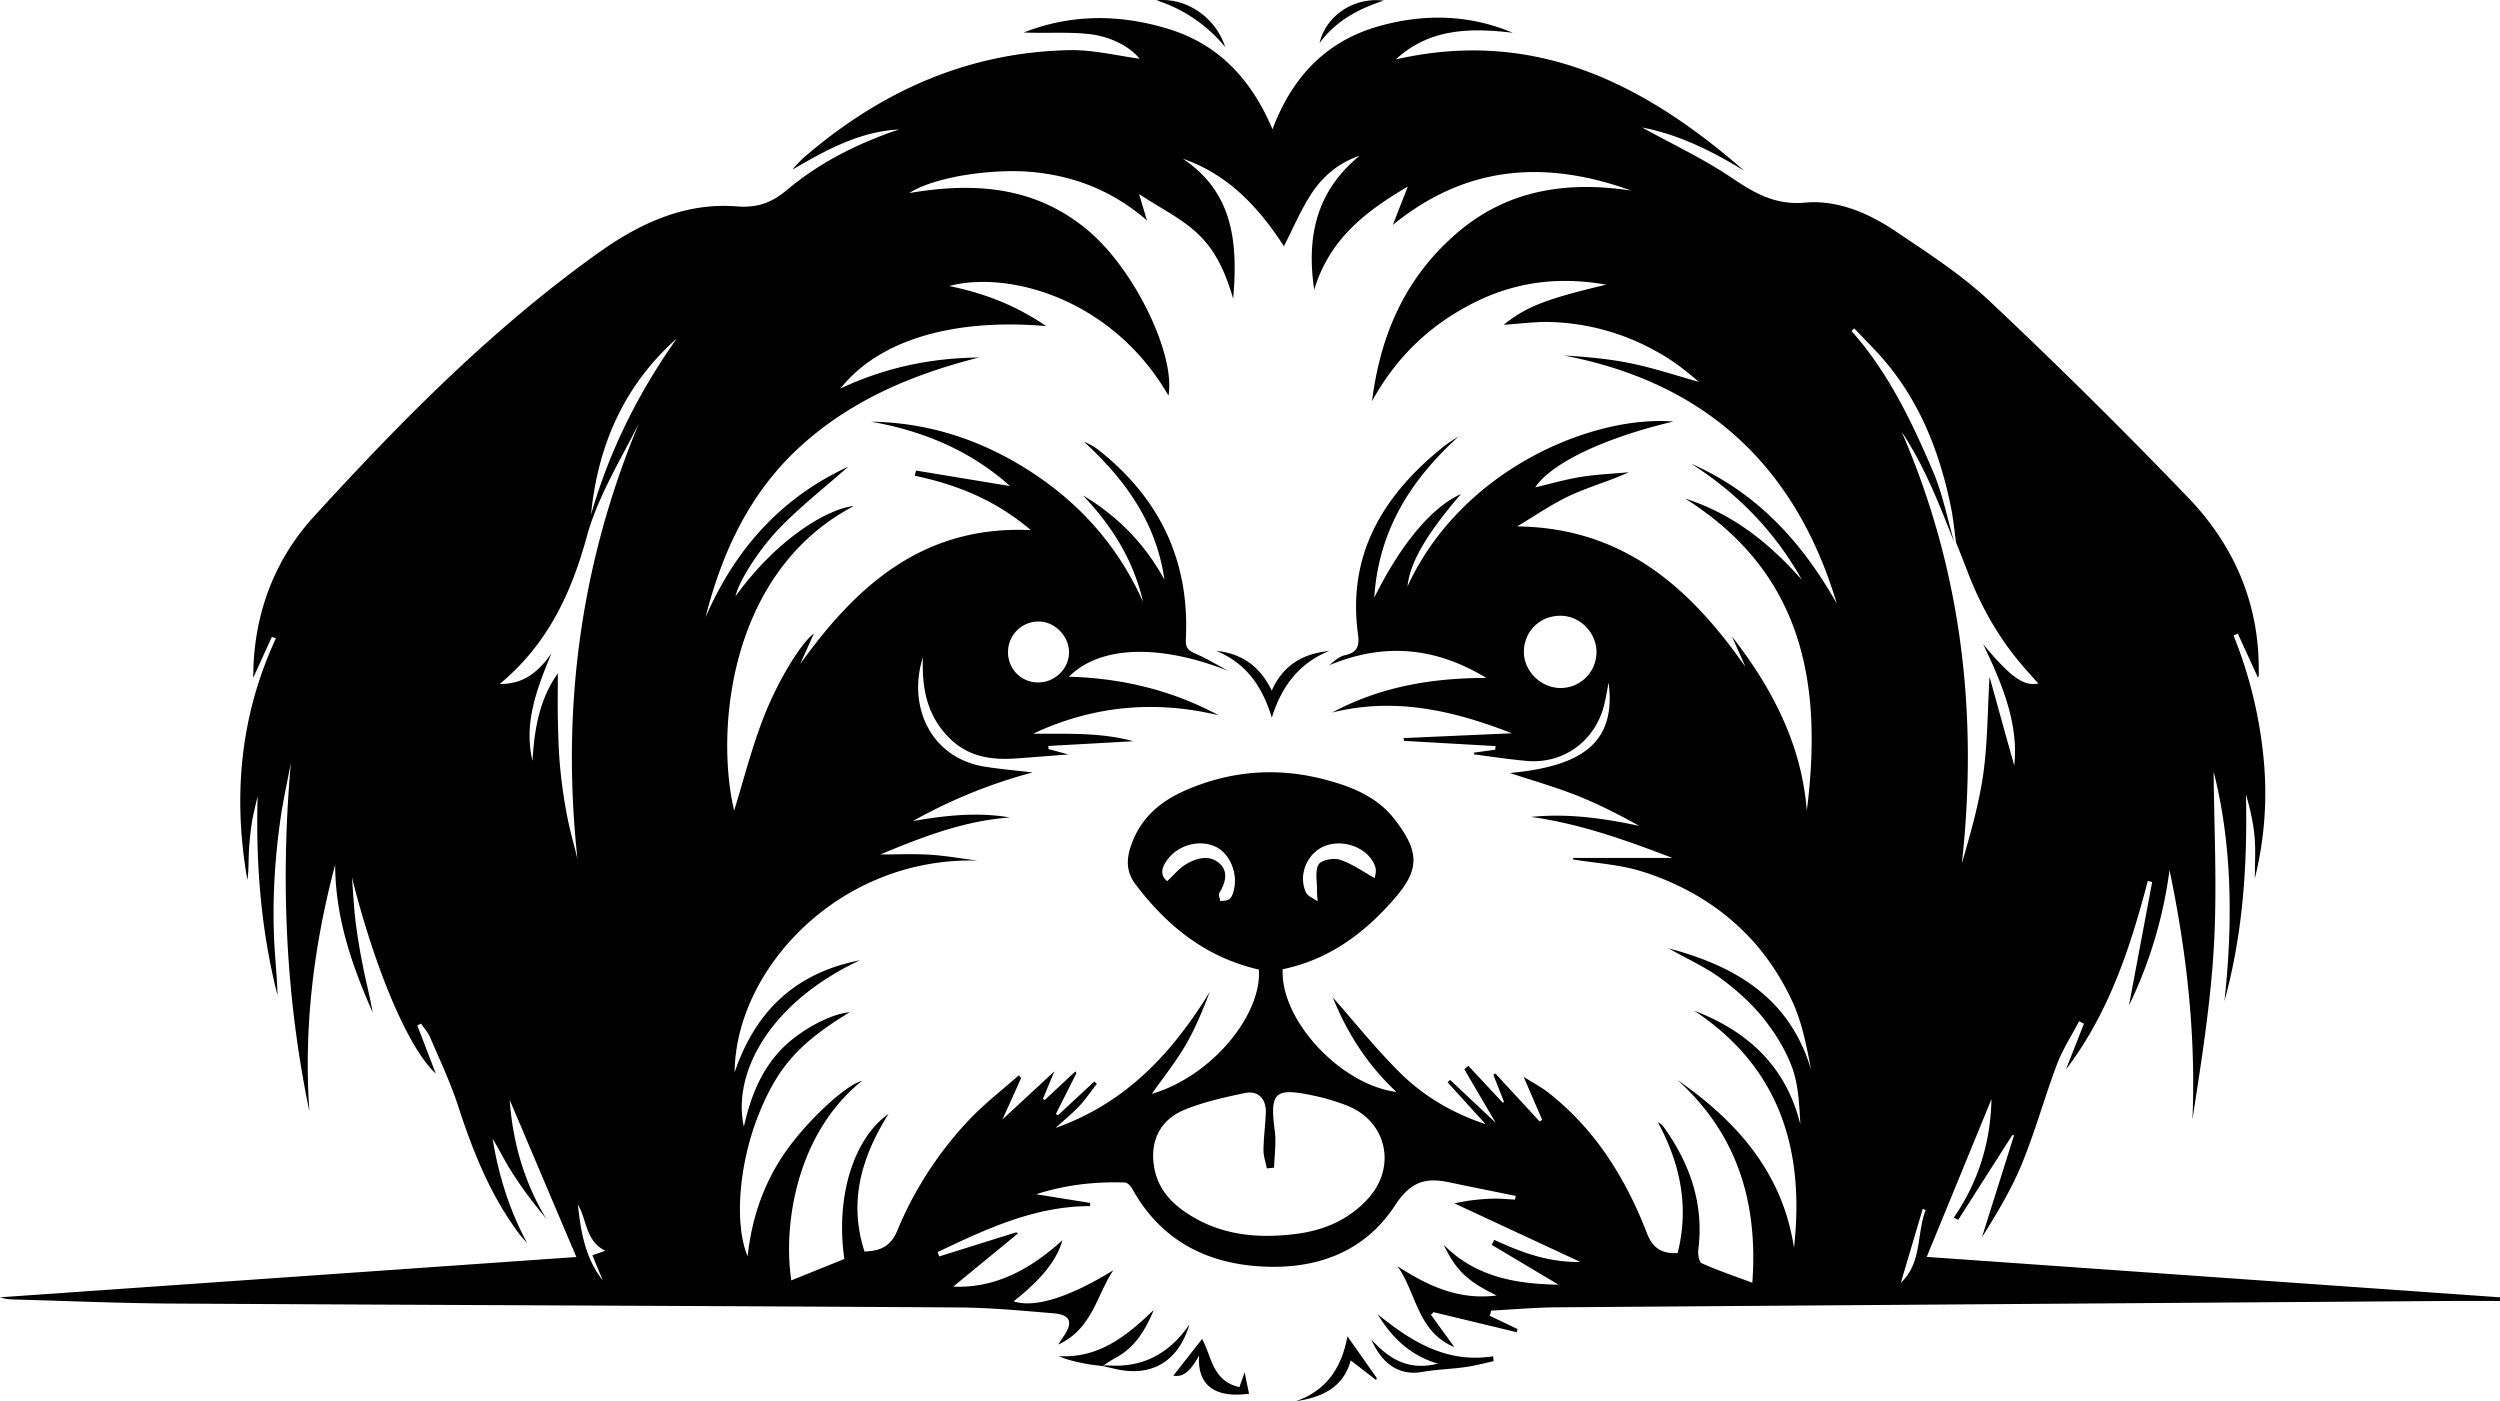 <svg xmlns="http://www.w3.org/2000/svg" viewBox="0 0 1923.21 1077.88"><title>Asset 64</title><g id="Layer_2" data-name="Layer 2"><g id="Layer_1-2" data-name="Layer 1"><path d="M856.5,977.13c-12.86,19-16.08,45.13-42.41,57.24,2.25-3.47,3.35-5.23,4.52-6.94,7-10.34,4.68-16.1-8.11-17.13-24.3-2-48.65-4.35-73-4.5-201.57-1.24-403.14-1.86-604.71-3-40.7-.24-81.4-2-122.11-3.14A37.43,37.43,0,0,1,0,998l443.38-31L392.09,846.12c2.28,31.61,10.65,62.71,28.26,91.66-4.93-6.26-10.06-12.37-14.74-18.8-5-6.85-9.82-13.84-14.2-21.08s-8-14.69-12.46-21.86c4.58,28.05,12.84,54.82,26.61,80.3-2.08-2.4-4.32-4.69-6.22-7.23-22.23-29.72-35.6-63.57-47-98.53-5.86-17.92-14-35.12-21.42-52.51-1.64-3.85-4.66-7.1-7-10.63L321,788.83c4.77,12.42,9.55,24.83,14.27,37.1-21.43-19.79-47-81-64.52-150.93.91,11.43,1.43,22.91,2.84,34.28,1.45,11.75,3.47,23.45,5.8,35.07s5.3,22.87,7.28,34.47c-16-36.21-28.77-73.2-28.83-113.64C241.3,727.42,233.51,790.53,238,855c-18.39-88.67-22.25-177.92-14.23-268.22-2.71,14.39-5.93,28.7-8,43.18-2.15,15.09-3.71,30.3-4.56,45.51-.83,14.88-1,29.86-.44,44.75.56,15.19,2.35,30.34,2.73,45.58-12.78-50.29-16.83-101.36-15.3-153.51-1.5,6.79-3.33,13.53-4.41,20.39a215.11,215.11,0,0,0-2.3,22.21c-.38,7.35-.08,14.73-1.2,22-11.22-64-5.68-126.15,22-185.91l-3.17-1-14.31,31.47c0-47.4,15.41-89.86,46.87-124.31C309,323.46,379.07,252.4,460.76,194.2c31.47-22.42,66.12-38.52,105.86-35.43,15.9,1.23,26.89-2.62,38.85-12.69,25.3-21.29,54.73-35.9,86.12-46.51-30.42,1.64-56,15.77-82,30.94,1.32-1.54,2.58-3.15,4-4.61,1.64-1.72,3.33-3.4,5.13-5,58.68-50.52,125.79-80.79,204-82.31,18.6-.36,37.3,4.41,53.92,6.56C869.5,36.3,854.86,27.72,836,26c-16-1.49-32.3-.31-48.47-1,36.87-14.44,74.3-14.17,111.67-2.61C938.14,34.39,963,61.78,978.92,99.46c15.08-40.31,41.42-68.22,82.81-79.59,34.38-9.45,68.58-8.73,102,5.35-32.65-3.92-64.08-3.44-90,20.51,106.68-24.43,191.23,18.5,268,85.58-24.48-14.92-49.94-27.79-78.47-33.23,23,12.71,46.9,23.89,68.5,38.43,17.68,11.9,33.64,21.43,56.79,19.37,25.07-2.23,48.88,8,69.65,22,25,16.82,50.7,33.37,72.49,53.87q78.13,73.54,152.58,151c34.15,35.5,53.68,78.72,54.33,129.1,0,2.71.1,5.43,0,8.14a2.52,2.52,0,0,1-.58,1.23c-5.06-11-10.27-22.38-15.48-33.73l-3.35,1.3a338.21,338.21,0,0,1,22.88,92,271.87,271.87,0,0,1-6.47,95c0-10.77.73-21.61-.2-32.3-1-10.92-3.54-21.7-6.63-32.47,1.22,53.76-2.2,106.87-16.53,159,6.59-60.47,5.92-120.48-8.31-176.31.28,42,2.71,87.34.28,132.46s-9.71,90.11-16.6,135c2.78-64.86-4.41-128.57-17.63-191.86a340,340,0,0,1-31.21,104.22c5.7-30.37,11.78-62.71,17.86-95l-3.36-.86c-13.5,51.64-30.09,101.93-63,145.09l13.89-35.26-3.74-1.85c-5.74,11-12.64,21.55-17,33.07-9.56,25.32-16.73,51.57-27,76.57-8.13,19.84-19.4,38.39-30.77,56.61q12.38-39.27,24.74-78.54l-1.35-.15-41.63,65.21-3.4-1.72c19.11-27.65,28.33-58.2,29-91.16-16.51,40.23-33,80.48-49.82,121.36L1923.19,998l0,2.82c-12.77,0-25.54-.08-38.32,0q-343.56,2.37-687.14,4.88c-16.87.13-33.72,1.66-50.58,2.54l-1.1,4,21.38,10.19c-.18.82-.36,1.63-.53,2.45l-64.1-15.45-2,2,18,24.87c-28.58-11.81-29.1-41.92-43.78-62.26,23.08,15,46.93,26.32,76.33,22.57-22.41-10.9-31.43-19.4-40.71-39,24.63,25,55.9,30.11,88.33,30.68l-51.36-30.61c.6-1.3,1.21-2.6,1.82-3.89,20.24,9.24,40.72,17.41,66.29,17l-96.95-45.1c3.51-.62,8.37-1.71,13.29-2.3a165.44,165.44,0,0,1,17.22-1.31c5.39-.08,10.79.49,16.19.77l.6-2.83c-17.14-3.5-34.3-6.93-51.43-10.53-18.11-3.81-29.59-.44-41.5,17.84-24.67,37.85-64.3,50.47-108.39,46.52-41-3.67-73.36-22.41-93.76-59.42-1.15-2.07-3.71-4.72-5.68-4.77-22.63-.64-44.93,1.55-68.22,9.05l41.52,6.68c0,.82,0,1.63.07,2.45-42.83,0-80.08,17.65-117.31,35.32.36,1.14.71,2.28,1.07,3.42L781.75,948l1.36.87-49.81,40.9c32.33,1.42,59.43-13.34,84-35.69-4.35,15.5-16.13,30.1-37.54,47C795.9,1006.51,823.12,997.82,856.5,977.13Zm648.24-559.87c-1.26-9-2.07-18-3.86-26.87-8.23-40.65-22.75-78.63-49.5-111-7.76-9.38-16.58-17.87-24.92-26.77l-2.13,2c28.34,31.89,46.45,69.83,62.89,108.45,7.32,17.21,10.87,36,16.14,54.11-11.54-29.21-22.79-58.56-40.45-85,46.23,106.49,59,217.36,46.3,332.19,6.55-22.88,13.26-45.84,16.53-69.29,3.31-23.79,3.24-48.06,4.78-74.43,6.85,24.7,13.3,47.92,19,68.31,3.53-31.76-9.14-62.84-23.94-93.42,21.35,25.65,31.3,32.58,42.48,30.27-4.43-5-9.72-10.67-14.63-16.63C1536,488.14,1523,464.55,1513.31,439,1510.56,431.73,1507.6,424.51,1504.74,417.26ZM1080.11,569.93c-.13-.72-.27-1.43-.41-2.14L1163,564.1c-46-18-90.73-27.82-138.26-15.94,36.27-19.41,75.39-26.66,118.7-26.61-40.38-24.46-79.68-26.9-120.74-9.85,3.87-3.34,7.7-6.75,12-7.68,9.42-2,11.22-7.07,10-15.92-8.45-61.79,19.51-107.26,65.58-144.38,3.79-3.05,8.06-5.5,12.11-8.23-36.82,33.31-61.84,72.24-65.2,124.29,20.51-41.4,44.35-69.72,66.68-79.7-26.66,31-39.25,52.73-41.11,71,42-91.1,143.61-131.82,204.43-126.77-53.23,12.52-94,32.13-106.15,50.62,11.23-2.63,22.92-6.07,34.85-8,12.24-2,24.72-2.47,37.09-3.62-15,6.87-30.59,11.13-45.08,17.87-14.21,6.61-27.25,15.75-40.81,23.78,81.44,1,132.8,46.81,175.64,108.08l-10.38-23.46c31,39.82,53.6,83.07,57.59,134.12,12.09-96-1.56-182.12-93.59-240.16,37.73,12.13,65.37,35,89.87,62.61-20.8-37.17-49.49-66.69-85.29-89.46,50.59,22.16,85.57,60.54,112.09,107.71-31.58-105.61-100.7-170-210-190.94,18,1.09,35.51,2.66,52.61,6.26,17.28,3.63,34.14,9.27,51.18,14-10.2-8.87-20.94-17.17-32.74-23.48a176.82,176.82,0,0,0-78.19-22.4c-13-.75-26.11,1.25-39.12,2C1174,236,1189.17,230,1235.6,219c-38.49-6.82-72.36-1.52-104.49,15.29-31.67,16.58-56.75,40.22-75.62,74.24,6.71-52.9,26.59-95.63,64.76-128.75,39.09-33.93,85.11-40.65,134.59-33.17-65.15-23.53-126.51-20-183.35,26.41L1083,143.52c-33.18,19.48-60.43,40.85-72,79.4-6.3-42.33,2.59-76.65,34.92-103.08-15.8,5.25-28,15.48-36.74,28.68-8.57,13-14.65,27.62-21.48,40.89-18.7-28.85-42.13-55-77.86-67.35,39.12,26.1,42.5,64.8,38.82,107.77-15.06-52.29-36.86-57.45-72.38-80.49,2.07,6.92,4.06,13.59,6.06,20.25-26-22.52-55.26-34.18-88.36-37.27-28.89-2.69-74.11,3.12-94.55,16.22,51.13-8.78,98.28-4.91,138.51,29.56,35.42,30.35,66.34,94.7,60.95,126.26-43-74.61-123-96.47-168.67-84.32,26.9,5.51,51.23,14.81,74.54,30.82-72.15-6.19-129,11.05-158.18,48,34.33-16.1,69.57-23.49,106.47-23.8-50.55,12.75-97.65,32.48-136.71,67.78C577,378.41,555.58,424.34,542.74,474.9,565.33,423,600.25,383.15,652.61,359c-17.09,15-34.5,28.81-50.12,44.39C583.78,422,568,447.82,565.87,458.66c31.35-43.53,70.14-67.17,91-69.4-97.6,51.29-106.23,175.33-92.09,234.35,6.41-20.7,12.81-45.92,22-70.05,12-31.41,30.29-59.71,39.31-66.16L615.49,511C659,450.15,710.46,404,793,407.81,766.26,385,736.33,372.76,703.7,366l1-4L777,373.92C747.08,347,710.59,331.5,670,324.4c45.49.67,86.64,14.63,124.26,39.31,37.89,24.86,66.53,57.73,85.06,99.33-7.28-32-23.92-58.59-46.34-82,26.85,16,47.84,37.46,62.77,64.88-6.15-43.9-30.27-77.05-61.84-106.08A46.93,46.93,0,0,1,846.13,347c46.41,37.05,69.13,85,66.12,144.6-.31,6.21,1.51,8.75,7.09,11.12,8.87,3.76,17.16,8.89,25.69,13.43-52.4-20.69-98.54-19.8-122.75,4.44,40.83,1.11,79.33,10.41,115.3,29.69-49.37-11.88-96.89-7.35-142.78,14.13,25.57.32,51.16-1.27,77.05,5.8l-65.4,3.65c.06.8.13,1.59.2,2.38l15.17,4.14c-15.07,1.16-27.55,2.17-40,3.07-19.22,1.38-37.08-1.2-51.59-15.8C713.43,550.79,709,530,710,505.71c-11.9,36.54,5.19,77.41,47.82,84.12,12.1,1.9,24.32,2.95,36.49,4.4a397.21,397.21,0,0,0-92.07,37.41c24.92-4.36,49.65-7.06,74.7-2.78-35.69,2.54-68.17,15.34-99.77,28.49,12.47,0,25.33-.61,38.12.17,12.33.76,24.57,3,36.84,4.53-105.88-3.11-186.33,83-187,162.92,16.41-48.49,48.22-76.84,96.39-86.25-71.76,33.7-98.12,88.84-89.25,128,5-22.37,12.7-42,27.56-58.18,13.51-14.72,38.08-28.5,53.87-29.87-39.17,23.81-55.67,42.44-70.38,79.48-14.76,37.2-18.66,83.16-8.19,108.31,3.26-29.75,12.31-55.61,28.2-79,16.29-23.94,46.8-52.67,59.85-56-50.51,40.45-60.94,111-54.43,153.52l40.81-16.48c-6.91-47.32,6.82-92.38,34-111.64-20.79,33.16-31,67.5-18.49,105.93,12.54-.47,20.19-4.17,25.12-15.94a280.34,280.34,0,0,1,55.66-85.71c11.65-12.24,25.2-22.68,37.89-33.93l1.79,2.12c-4.66,10.36-9.33,20.72-14.34,31.84l39.92-37c-3.24,7.77-6,14.5-8.85,21.22l1.54.74,23.4-21.87.93,1.22-15.88,31.52,1.67.9L841.82,832l2,1.72c-4.42,5.69-8.49,11.72-13.37,17s-10.78,10-18.41,17c55.47-19.85,90.16-58.55,118.65-104.68-5.54,14.34-11.28,28.46-18.93,41.45s-17.34,25.07-25.73,37c46.81-13.7,85-61.65,82.34-95.62-40.47-9.25-70.47-33.32-94.85-65.6-6.48-8.58-7.25-17.53-4.08-27.79,6.76-21.84,22-35.46,42-44.25C946.09,593,982,590,1018.74,599.57c20.33,5.29,40,13,53.29,29.73,20.71,26,19.7,39.86,1.28,61.32-23.22,27.06-50.82,47.57-86.53,55-2.16,38.36,44.08,88.89,87.5,94.4-23.27-21.62-38.64-47-49-72.73,16.08,18.21,32.6,38.85,51.19,57.43s41.08,31.73,66.37,40.07l-29.26-32.19,2-1.83,35,32.92-24.11-41.12,3.13-2.64,26.43,28.39,1-.61-8.25-21,1.54-.93,34.08,36.93,2-1.18c-4.39-10.19-8.79-20.38-14.29-33.12,7.85,4.94,13.58,7.9,18.58,11.8,36.43,28.36,59.88,66.15,76.25,108.45,4.66,12,11.75,15.87,23.62,15.34,9-35.61,2.11-68.79-15.18-100.64a12.17,12.17,0,0,1,4.56,3.73c20.23,28.29,31,59.19,26.53,94.51-.43,3.37.62,9.33,2.68,10.24,12.53,5.54,25.55,10,38.89,14.93,4.49-61.48-11.4-114.36-57.77-156.09,46,32,81,71.41,89.82,129.19,8.41-75.33-10.84-138.7-76.85-182.4,41.12,15.79,70.62,42.54,81.74,87.5-.82-15.26-1.43-30.53-6.48-44.15s-13.27-26.77-22.5-38.17-20.73-21.56-32.66-30.32c-11.47-8.41-24.77-14.34-39.81-22.8,53.54,14.13,93.59,39.46,109.75,93.42-3.46-17.73-6.75-35.54-14-51.52a190.14,190.14,0,0,0-28.67-45.15,181.83,181.83,0,0,0-40-34.14A202.41,202.41,0,0,0,1261.8,670c-16.57-5-34.37-6-51.63-8.83,0-.39-.09-.78-.13-1.17h76.52c-36.3-13.9-71.37-26.42-108.77-31.56,28.26-2.86,55.75,1,83.36,6.93-15.77-8.73-31.69-16.92-48.26-23.46s-33.64-11.38-51.39-17.26c59.1-5.42,81.51-25.66,76-69.6-1.24,6.35-2,11.25-3.16,16.07-6.55,28.37-31,46.72-59.69,44.25-13.56-1.17-27.05-3.28-40.57-5-.06-.46-.11-.92-.17-1.38l16.37-2.27c.06-.92.12-1.85.19-2.77Zm-100,328.33-5.54.56c-.92-4.74-2.64-9.48-2.59-14.21.11-9.46,1.42-18.91,1.79-28.38.42-10.9-5.8-17.52-16.12-15.36-15.5,3.23-31.22,6.71-45.83,12.6-20,8-27.93,25.35-23.55,46.44C891,913.12,899,923.2,909.76,931c26.38,19,56.25,22.19,87.32,18.23,21.38-2.72,40.56-10.87,55.39-27.21,22.14-24.41,14.35-59.4-16.09-71.46a165.81,165.81,0,0,0-27.2-8c-28.76-6-32.41-1.94-28.52,27.34C981.89,879.14,980.38,888.78,980.13,898.26ZM429.13,518c0,12.84-.22,25,.06,37.18.27,11.86.6,23.75,1.74,35.54,1.16,12.11,2.89,24.21,5.17,36.15,2.18,11.4,5.38,22.6,8.13,33.88-12.56-116,2.36-227.51,47.32-335.12-14.45,28.69-31.78,56.69-40.12,87.14-12.17,44.44-30.62,83.25-67,113.4,18.52.32,30.19-9.69,39.88-23.73-11,26.75-21.65,53.15-14.68,82.86C411.08,561.62,414.6,538.53,429.13,518ZM1200,529.26a27.58,27.58,0,0,0,28.15-27.16c.25-15.06-12.2-28.08-27.15-28.4-16-.35-28.54,11.68-28.7,27.6C1172.15,516,1185.1,529,1200,529.26ZM798.85,525c12.76-.08,23.54-10.69,23.54-23.18s-11-23.7-23.22-23.7A23.42,23.42,0,0,0,775.47,502,23,23,0,0,0,798.85,525Zm-344.18-129c14.06-49.25,36.58-94.12,66-135.65C480,296.53,459.82,342.72,454.67,395.94Zm443.21,281.9c5-4.66,9.07-9.8,14.32-12.94,8-4.81,17.87-7.67,25.63-1,7.49,6.4,4.9,15.11.18,23-.87,1.45.42,4.18.72,6.32,2.39-.47,5.25-.29,7-1.59s2.64-3.88,3.25-6.1c3.87-14.06-3.35-30.27-15.37-34.89-13.78-5.3-30.38.89-37.61,13.81C892.91,670,893.7,674.45,897.88,677.84Zm159.75-2.32c.11-1.62,1.38-5.39.42-8.46-4.32-13.93-23.08-21.91-38-16.65-14,4.94-21.72,22-15.5,35.88,1.38,3.09,6,4.76,9.06,7.09-.18-3.15-.54-6.31-.49-9.46.09-6.47-1.66-14.24,1.32-19,2.17-3.45,11.46-5.2,16.24-3.63C1039.74,664.25,1047.83,670.13,1057.63,675.52ZM444.56,926.72c2.24,20.85,5.64,41.2,19.12,58.25-2.63-6.38-5.25-12.76-7.95-19.33l9.86-3.39C450,954.21,451.63,938.14,444.56,926.72Zm1036.85,4.19-2.26-1-16.9,57C1478.85,971.18,1474.26,949.12,1481.41,930.91ZM1094.15,1055.4c10.82-1.94,21.93-2.14,32.83-3.68,7.42-1,14.71-3,22-4.61l-.33-3.75c-35.73,5.66-63-11.34-88.92-32.4,10.78,17.56,24.41,31.48,46.36,38.09-21.84,5.38-36.63-2.6-51.24-18.7C1063.78,1050.66,1077.65,1058.36,1094.15,1055.4Zm-245.94-4.48a108.32,108.32,0,0,1,9.21-5.93c15.56-8,23.72-21.83,30.2-37.32-20.57,19.67-41.8,37.4-73.26,35.58,7.82,3.33,15.26,4.83,22.74,6.16,3.68.66,7.42,1,11.13,1.52Zm112.67,21.23-3.42-16.43-4,11.36c-21.24-4.67-21.54-24.72-28.74-37-7.37,9.42-15,19.17-22.06,28.15,8.39,1.74,14-5.08,19.81-15.46C921.1,1061.9,930.48,1076.29,960.88,1072.15Zm36.09,5.73c20.37-2.86,36.69-10.9,42.11-31.36l19.56,15.12c.18-.5.36-1,.53-1.51L1036.55,1028C1032.22,1052.06,1020.44,1069.7,997,1077.88Zm-148.74-27,9.82,2.24c27.88,6.41,48.37-5.64,57-34.31-15.45,22.61-36.35,33.88-63.84,31.49a11.36,11.36,0,0,0-3,.57ZM942.5,36.12c-7.39-22.89-30-38.23-52.84-35.88A112.78,112.78,0,0,1,942.5,36.12ZM1064.52.5c-22.91-3-44.56,11.58-49.39,32.6C1027.21,16.73,1043.9,7.1,1064.52.5Zm-41.94,500.27c-19.86,2.05-35.39,10.52-44.24,30.55-8.92-18.63-23-28.66-42.73-30.6,23.13,9.44,35.64,27.62,42.77,51.36C985.78,528.39,999,510.22,1022.58,500.77Z"/></g></g></svg>